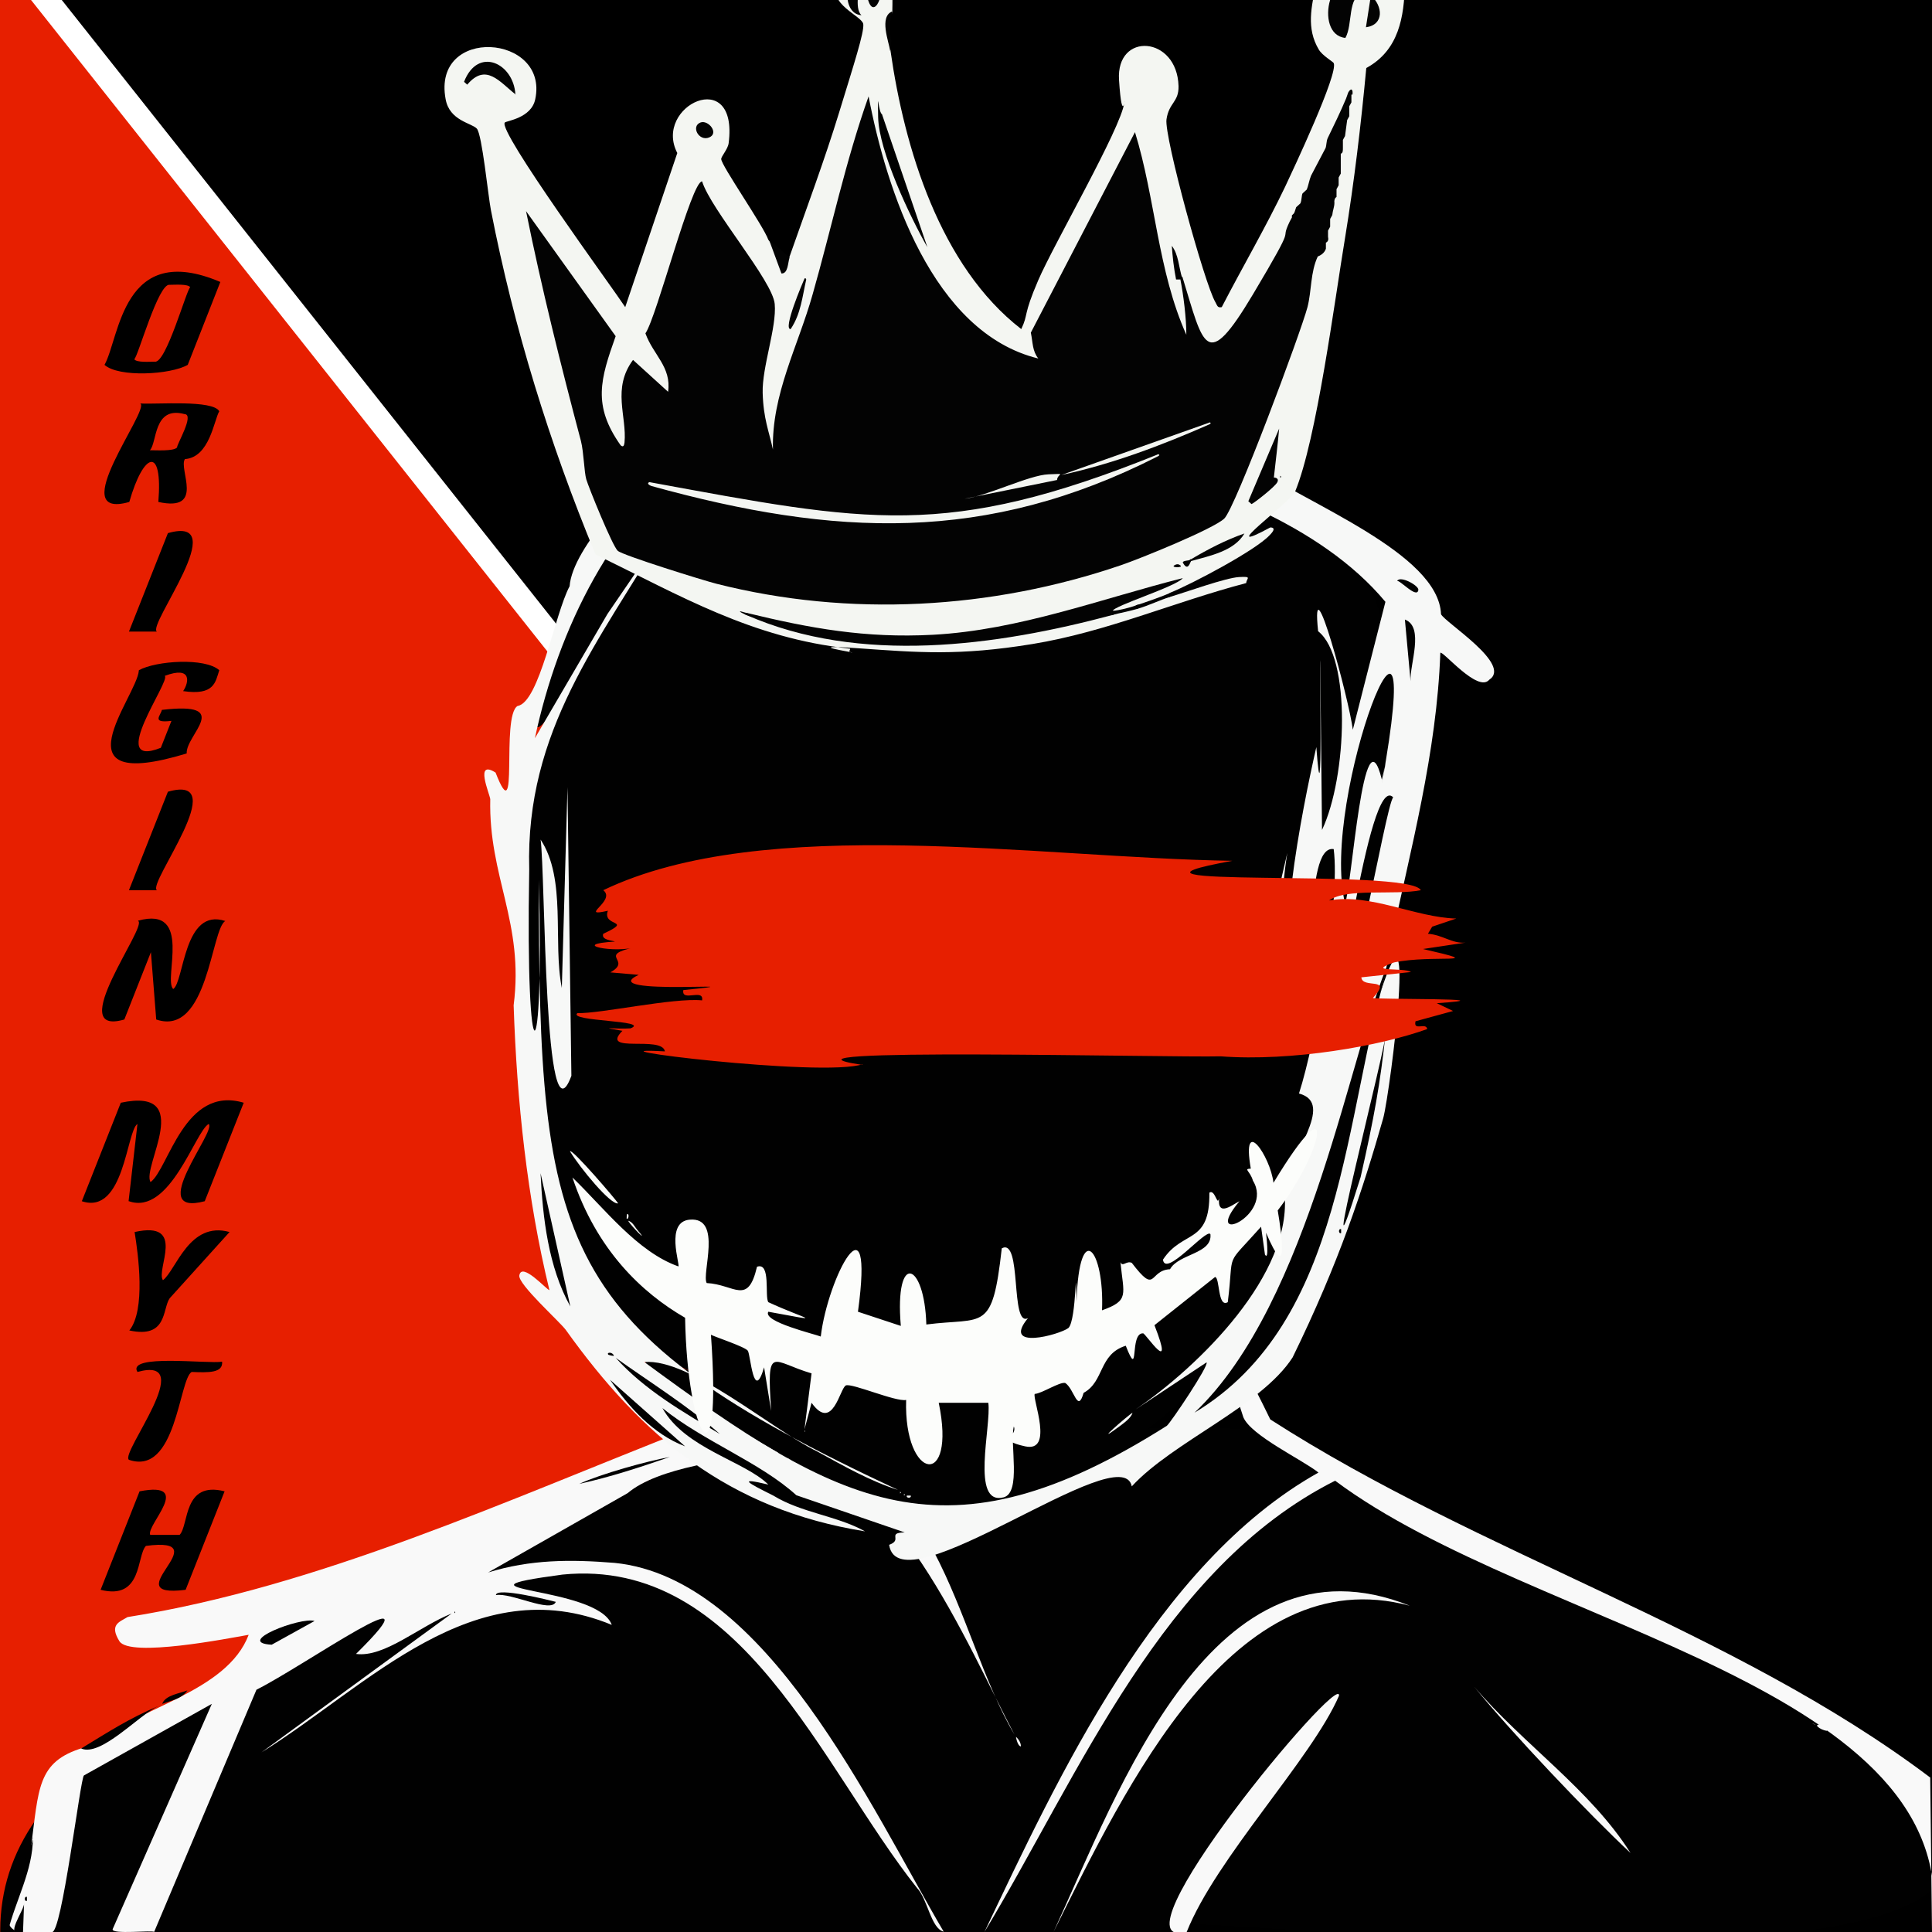 <svg viewBox="0 0 545.4 545.4" height="192.4mm" width="192.4mm" xmlns="http://www.w3.org/2000/svg" id="a"><rect x="0" y="0" width="545.4" height="545.4" fill="#333333" stroke="none"/><defs><style>.n{fill:#010101;}.o{fill:#f4f6f2;}.p{fill:#030303;}.q{stroke:#000;stroke-miterlimit:10;stroke-width:1px;}.r{fill:#fff;}.s{fill:#f9f9f9;}.t{fill:#f7f8f7;}.u{fill:#e71f00;}.v{fill:#fcfdfb;}</style></defs><g id="b"><rect height="550.3" width="550.3" y="0" x="-4.9" class="q"></rect><g id="c"><g id="d"><polygon points="-9.7 581.8 -7.7 -31.9 287.8 353.7 -9.7 581.8" class="u"></polygon><rect transform="translate(-41.4 77.9) rotate(-38.4)" height="361.4" width="6.8" y="-82.3" x="87.7" class="r"></rect><path d="M53,103c-4.9,2.8-19.5,3.6-23.5,0,4.3-7.6,5-35.2,32.7-23.4l-9.2,23.4ZM47.9,80.4c-3.2-.6-9,20.5-10,21,.6,1,4.4.7,5.8.7,3.2.6,9-20.5,10-21-.6-1-4.4-.7-5.8-.7Z"></path><path d="M39.7,113.9c4.5.3,20.4-1.1,22.2,2.2-1.5,2.5-2.7,13-9.7,13.5-1.9,2.8,5.8,15-7.5,12.1,1.3-16.1-4.2-14-8.2,0-18.6,5.3,6-26.1,3.1-27.8h0ZM50,126.3c-.2-.7,5-9.3,2.1-9.4-8.9-2.4-7.7,8.2-9.8,10.2,1.8,0,6.5.3,7.6-.7h0Z"></path><path d="M47.4,150.5c18.6-5.3-6,26.1-3.1,27.8h-7.9l11-27.8Z"></path><path d="M39.2,189.2c4.9-2.7,18.7-3.6,22.7,0-1.1,3.4-1.4,7.2-10.2,5.9,1.7-2.5,2.5-7.2-5.2-4.3,1.9,1.2-16.7,26.5-1.1,20.3l3-7.6c-5.7.7-3.1-1.4-2.7-3.1,20.4-2.4,6.7,7,7,12.3-37.8,11.5-14.1-15.9-13.5-23.4h0Z"></path><path d="M47.4,223.5c18.6-5.3-6,26.1-3.1,27.8h-7.9l11-27.8Z"></path><path d="M39,259.9c15.6-4.3,7,16.6,9.9,19.3,3.1-2,2.9-23.1,14.7-19.2-4,2.2-4.9,32.8-19.5,27.8l-1.5-19-7.5,19c-17.2,5,6.7-26.4,3.9-27.8h0Z"></path><path d="M36.3,339.1l2.5-21.8c-3.1,1.9-3.7,25.8-15.7,21.8l11-27.8c21.2-4.5,5.8,18.2,8.4,22.4,5.1-3.7,9.5-27.4,26.3-22.4l-11,27.8c-17,4.5,3.5-19.9,1.1-21.8-3.8,2.1-10.9,25.9-22.5,21.8h0Z"></path><path d="M36.5,375.6c4.7-5.8,2.5-21.6,1.5-27.8,14.8-3.3,5.9,10.6,8,13.6,3.7-2.8,7.4-16.8,18.8-13.6l-16.9,18.7c-2.1,3-.6,11.4-11.3,9.1h0Z"></path><path d="M54.1,387.3c-3.6,2.1-4.3,29.4-17.7,24.8-2.6-1.8,19.8-29.6,2.4-24.8-3.1-5.2,20-2.2,23.9-2.9.3,3.2-3.8,3.1-8.6,2.9Z"></path><path d="M42.4,433.3h8.3c2.7-2.8.9-15.3,12.7-12.3l-11,27.8c-20.7,2.6,10.2-15.2-11.2-12.4-2.7,2.8-.9,15.4-12.8,12.4l11-27.8c15.5-3,1.8,9.5,3,12.3Z"></path></g></g></g><g id="e"><g id="f"><path d="M511.6,486.5c140.9,87.1-153.1,56.2-176.2,56.7,11.4-21,24.5-40.7,39.3-59.1,2.5-15.5-39.9,53.2-47.3,61.3h-49.6c25.5-46.1,49.8-104.3,99.1-128.4,44.9,22.7,92.2,43.9,134.6,69.5h0Z" class="n"></path><path d="M514.3,487c-.8,1.4-7.3-2.9-7.8-3.7.8-1.7,8.6,1.4,7.8,3.7Z" class="n"></path><path d="M335,545.4c-23,6,43.7-74.2,43-66.7-7.7,17.8-34.7,45.8-43,66.7Z" class="s"></path><path d="M297.4,545.4c18.5-40,44.9-114.4,100.6-92.1-49.8-13.4-80.1,51-100.6,92.1Z" class="s"></path><path d="M416.2,476.2c13.8,16.2,32.7,28.9,44.1,46.9-11.8-11-34-34.4-44.1-46.9h0Z" class="s"></path><path d="M357.7,405.3c0,1.4,19.5,9.2,13.9,11.7-47,26.9-67.9,83.9-94.9,128.4-1.3-.9-257.4,35.9-276.3,6.1-4.9-47.9,44.3-74.3,137.2-108.6,26.8-13.8,61.3-40.5,93-34.5,10,1.2,118.7-10,127.2-3.1Z" class="n"></path><path d="M221.1,411.9c43.4-5.4,48.3,49.3,65.3,77.8-13.2-24.9-34.9-78.2-65.3-77.8h0Z" class="s"></path><path d="M288.2,493c-.8,0-1.3-2-1.4-2.7.8.7,1.4,1.7,1.4,2.7Z" class="s"></path><path d="M512.7,487c-.4-.2-.7-.4-1.1-.5.4.2.8.4,1.1.5Z" class="s"></path><path d="M514.3,487c.3.3,2,1.4,1.4,1.6-1.9-.2-4.3-2.2-1.4-1.6Z" class="s"></path><path d="M545.4,545.4c10.3-69.7-112-85.2-168.5-127.4-48.8,24.6-72,82.6-99,127.4,20.6-43.2,48.4-104,94.3-129.7-4.5-3.6-19-10.4-21.2-15.6-11.3-33.9-4.2-23.7,7.6.6,59.5,38.3,130.6,59.1,186.3,101.1l.5,43.6Z" class="s"></path><path d="M505.3,482.1c.3.2.3.3,0,.5v-.5Z" class="n"></path><path d="M227.2,387.9c5.2,1.5,15,17.1.5,15.2,28.9,8.6-33.5,4-50.5,18.4l-39.4,22.4c12-3.7,23.3-3.7,35.7-2.7,42.9,4.3,72.2,68.9,92.9,104.1-3.6-.9-4.5-9.1-7.5-12.3-26.9-33.8-49.5-93.5-100.1-88.5-36,4.8,9.9,3,13.9,14.2-39-16.1-68.8,17.3-98.9,36l53.7-39.2c-9.1,3.6-19,12.5-27,11.4,25-24.7-14.8,3.5-28.1,10.1l-28.9,68.4c-.2-.6-12.1.8-11.7-.8l28-63.6-36.1,20.2c-1,.5-6.3,45.3-9.1,44.2-23.4,3.2-6.5-11.9-5.5-26.7,2-15.7,2.1-22.5,17-26,12.9-10.8,37.9-14.9,44.1-31.2-5.7,1-33.6,6.5-36.5,1.8s0-5.4,2.3-6.8c54.2-8.6,107-33,159-53.3.7,0,9-1.7,8.7-3.3,8.4-4.9,28.3,4.7,24-6.5-1-1.4-7.2-7.3-.5-5.4h0Z" class="s"></path><path d="M2.2,545.4c-6.5,3.2,8.1-26,7.1-26.7,0,9.4-4.9,17.7-7.1,26.7Z" class="n"></path><path d="M6.5,545.4c-5.9,2,.6-6.4.3-8.2l-.3,8.2Z" class="n"></path><path d="M44.7,481.6c-5.7,2.7-16.2,14.4-21.8,12,7.9-4.8,13.2-8.3,21.8-12Z" class="n"></path><path d="M203.8,399.9c4.5,4-7.7,2.3-8.7,3.3,2.9-1,5.7-2.3,8.7-3.3Z" class="n"></path><path d="M214.7,406.9c3-6.5-9-2-9.8-4.4,8.4-1.5,17.2,0,24.5,4.4-2-.4-14,.5-14.7,0Z" class="n"></path><path d="M156.9,452.2c-1.3,3.3-12.7-2.7-16.9-1.9,0-2.4,15.3,1.5,16.9,1.9Z" class="n"></path><path d="M7.6,536.6c-.8.3-.8-1.4,0-1.1v1.1Z" class="n"></path><path d="M128.3,454.9c.3.2.3.3,0,.5v-.5Z" class="n"></path><path d="M227.8,393.3c8,7.3-.7,6.1-7.1,6,2.4-2.1,6.4-2.2,7.1-6Z" class="n"></path><path d="M52.9,477.2c-1.7,2.5-4.6,2.8-7.1,3.8.8-2.5,5.2-3,7.1-3.8Z" class="n"></path><path d="M67,469.1l3.3-7.6-3.3,7.6Z" class="n"></path><path d="M88.8,457.6l-12.1,6.7c-10.7-.6,8.1-7.9,12.1-6.7Z" class="n"></path><path d="M189.1,411.3c-8.4,2.9-16.9,5.7-25.6,7.6,6.1-2.8,19-6.4,25.6-7.6Z" class="n"></path></g></g><g id="g"><g id="h"><path d="M367.7,129.1c-58.2-23.5-144.1-24.8-188.5,23.7,14.6-53.1,174.4-61.2,188.5-23.7Z" class="t"></path><path d="M367.7,129.1c.8,3.6-8.2,2.6-8.2,3.5l20.2,14.4c-5.3-.8-43.6-28.2-22.4-6.2,24.5,17.3,46.3,30.3,23.5,64.7-.5,9.5-10,51.1-8.9,13.6-4.1-15.9-11.5,101.8-3.1,47,10.7-68.9,9,23.1-.6,43.8,13.2-1.9-10.3,24.8-3.4,32.4-19.8,55.9-46.8,70.9-102,89.1-14.3-2.5-116-61.9-67.7-44.3-53-20.7-45.6-109.8-46.2-157.9,1-11.9,4.6-22.6,10.3-33.2-22.7,36.7,8.4-46.4,21.5-54.1,8.1-5.1-.6,5.3-.5,9.1,43.9-48.7,132.8-47.3,187.5-22h0Z" class="n"></path><path d="M322.5,145.5c23.8,10.6-42-4.1-35.4-9.3-15.6-1.9-44.9,2.2-61,6.8,25.7-23.2,163.3,6.7,96.5,2.5h0Z" class="t"></path><path d="M152.6,237c7.4,11.2,3.4,28.8,6,41.9l1.6-56.7,1.1,81.5c-7.8,21.1-7.3-56.9-8.7-66.8h0Z" class="t"></path><path d="M233.8,148.8c20.8,5.9,61.2-4.1,84.6,10,1.1,8.9-32.1-6.2-42.4-4.4-9.7-2.7-44,1-42.2-5.5h0Z" class="t"></path><path d="M313.8,124.8c-36-3.9-77.3,10.8-110,20.4,28.6-20.7,74.7-22.8,110-20.4Z" class="t"></path><path d="M363.4,240.8c-1.9,11.6-1.6,25.4-8.2,35.4l8.2-35.4Z" class="t"></path><path d="M315.7,402.9c-7.7,5.7,2.7-3.3,4-4.1-.3,1.5-2.8,3.2-4,4.1Z" class="t"></path><path d="M257.1,422.2c.3.8-1.4.8-1.1,0h1.1Z" class="t"></path><path d="M225.3,143.3c.3.2.3.3,0,.5v-.5Z" class="t"></path><path d="M254.1,421.1c.3.2.3.3,0,.5v-.5Z" class="t"></path><path d="M255.2,421.7c.3.2.3.3,0,.5v-.5Z" class="t"></path><path d="M244,432c-11.9-1.1-54.5-21-24-13.6-17.3-2.1-29.4-14.6-40.1-27.2,12,10.7,37.9,21,44.5,29.3l33.2,11.5c-.8,3.6-10.4.7-13.6,0h0Z" class="n"></path><path d="M224,419.5c1,.6-2.6.7-1.6,0s1.5,0,1.6,0Z" class="t"></path><path d="M198.9,127.5c-25.9,18.3-41.3,50-47.9,80.9l20.5-35.1,16.6-24.3c-19,32.2-39.8,57.2-38.7,96.4-1.1,61.7,4.3,58.7,2.7,3,0,103.9,4.7,127,101.4,172.2-7.9-2.5-15.4-6.8-22.7-10.8-13.4-6.5-36-26.4-48.9-25.3,55.3,40.7,85.1,57.5,147.5,18,1.1-.9,12-17.1,11.2-17.9l-20.2,13.4c18.1-12.3,44.6-38.3,42.2-61.3,1-10.5,14.7-25.2,4.1-28,4.8-14.9,11.7-54.2,9.8-69-8.7-1.4-4.6,40-10.3,45-7.4-13.1,1.5-56.7,5.4-73.8,1.9,25.6.9-24.1,1.1-24.5l.5,47.9c7.1-15,8.3-48.8-1.1-56.1-2.2-21.2,8.8,19.5,9.8,27.8l9.2-36.1c-18.3-22-51.5-34-78.9-40.7,15.5,2.1,30.4,7.7,45,13.1-1.6-1.5-13.8-12.1-4.5-11.3,15.8,11.1,53.4,25.1,54.1,42.4,1.2,2.4,20.2,14.2,13.6,18.5-3.2,3.8-13.2-8.4-13.8-7.6-1,28.2-8.4,55.5-14.2,82.8-.8,5.7-2,11.2-3.8,16.7,12.1-40.5,3.9,24.2,1.9,31.8-5.8,20.3-12.5,40.8-25.6,67.6-8.9,13.8-33.8,23.8-45.4,36.4-2.8-14.3-65.7,35.1-68.5,16.5,4-1.4-.8-3.4,4.4-3.5l-30.6-10.5c-10.2-9.3-26.2-15.2-37.8-24.6,6.3,11.4,23.3,15,29.9,21.6-8.8-2.1-6-.6,1.4,3.1,8,4.9,18,5.7,25.9,10.1-38.6-6.2-62.9-26.7-84.5-56.9-1.9-2.5-13.4-12.8-13.1-15.3.6-4.1,7.9,4.2,8.5,4.1-6.3-25.9-9.2-53.4-10.1-80.4,3-23.4-7.1-36.2-6.6-58.2-.2-1.6-4.5-11.3,1.5-7.5,6.8,17.5,1.4-15.9,6.2-18.8,6.2-1,10.5-26,14.7-33.8,1.6-21.8,71.2-74.1,38.2-37.8v-.2Z" class="t"></path><path d="M392.2,271.3c-13.1,43.4-12.2,101.7-55,127.5,32.9-31.1,44.3-104.1,55-127.5Z" class="n"></path><path d="M203.8,126.4c-4,1.1-13.9,10.5-15.3,9.3,4.3-4.1,8.9-9.1,15.3-9.3Z" class="n"></path><path d="M390.1,221.2l1.1-6-1.1,4.9c-5.2-21.1-8.5,30.8-10.4,34.9-7.3-29.9,23.8-107.8,10.4-33.8Z" class="n"></path><path d="M393.3,225.1c-2.1,1.8-13.4,70.2-18.5,69.7,2.2-.6,11.4-77.3,18.5-69.7h0Z" class="n"></path><path d="M384.1,332.3c-14.4,46.2,8.1-40,7.1-40.9-1.6,14.8-3.3,24.1-7.1,40.9Z" class="n"></path><path d="M398.2,192.3l-1.6-17.4c5.6,2.1,1.3,12.7,1.6,17.4Z" class="n"></path><path d="M394.4,164c.9-1.6,6.1,1.3,6,2.5-.3,2.7-5.2-2.8-6-2.5Z" class="n"></path><path d="M378.6,348.1c-.8.3-.8-1.4,0-1.1v1.1Z" class="n"></path><path d="M171.7,382.4c-.5-.7,1.2-.8,1.6.3,0,.2-1.6-.2-1.6-.3Z" class="n"></path><path d="M172.2,389.5l21.2,18.8c-9-3.4-15.9-11.1-21.2-18.8Z" class="n"></path><path d="M152.6,331.2l8.4,37.6c-6.2-11.1-7.8-25.1-8.4-37.6Z" class="n"></path><path d="M203.2,404.8c-10.4-6.2-21.2-12.4-29.4-21.5,9.8,7,20.3,13.5,29.4,21.5Z" class="n"></path></g></g><g id="i"><g id="j"><path d="M174.5,339.7c-2,.6-10.7-9.9-13.6-14.7.6-.8,13.1,13.8,13.6,14.7Z" class="v"></path><path d="M180,347.3c3.5,4.1-1.7-1-2.7-2.7,1.3.3,1.9,1.8,2.7,2.7Z" class="v"></path><path d="M176.9,344s0-1.3.2-1.3c.6,0,.3,1.7-.2,1.3Z" class="v"></path><path d="M227.1,403.8c.2.2.2.3,0,.4v-.4Z" class="v"></path><path d="M303.9,367.3c.8-23.4,7.9-14.5,7.2,2.6,7.8-2.8,6.1-4.3,5.2-13.6.6,1.5,1.7-.5,3.2.2,7.1,9.3,4.7,2.1,10.8,1.8,2.4-4.4,12-4.3,11.4-9.9-1.1-1.8-12.7,12.4-13.4,7.2,5.6-8.5,13.3-4.2,13.1-18.9,1.8-1.3,2.4,5.5,2.9.2-1.2,7.1,3.1,3.5,5.6,2.2-11,13.1,9.9,4.1,3.8-5.8-.8-2.8-2.8-3.3-.6-3.4-2.7-15.4,5.5-3.6,6.4,4,18-29.8,14.4-9.3,1.2,7.8,1.3,7.7,2.9,20.8-3.3,6.3,0,.3,1,8.1-.3,6.2l-1.1-7.9c-10.6,11.9-7.5,6.2-9.4,21.3-2.9,1.7-2.2-7-3.6-7.1l-17.1,13.6c5.9,15.1-2.5,2.3-3.2,2.3-4-.2-.9,13.7-4.9,3.5-7.7,2.4-6,10.1-11.9,13.3-1.7,5.9-2.6-1.1-5.2-2.8-1.7-.3-6.6,3-8.6,3.1-.7,1.4,5.5,16.6-2.7,14.8s-2-2.9-3.2-5.6c-1.2,4.9,2.2,18.7-2.9,20-9.4,2.4-3.4-20.2-4.3-26.7h-14c5.1,24.5-9.9,22-9.2-.8-2.9.6-15.3-4.8-17-4.1s-3.7,13.3-9.7,4.9l-2,7.5,2-15.8c-11.3-3.3-12.7-8.6-11.4,10.6l-2-12.3c-3,10.2-3.8-3.6-4.6-4.7s-9-3.8-10.4-4.5c3.2,44.9-6.7,29.1-7.3-4.8-12.3-7.1-25-19.2-31.8-39.6,9,8.7,18.3,21,29.9,25.1.6-.3-3.9-12.7,3.3-13.2,9.2-.7,3.2,15.3,4.7,17.9,7.9.4,11.6,6.5,14.2-4.6,4-1.4,2.1,8.4,3.2,10,10.6,4.9,16.9,5.8,0,2.7-1.7,2.8,13.1,6.3,14.8,7,2-16.9,15.2-41.5,10.5-7l12.1,4c-1.8-21.2,6.7-18.1,7.2-.4,16.4-2.1,18.6,2.5,21.3-21.5,5.8-3.1,2.3,22.4,7.4,19.7-7.6,9.2,8.9,4.7,11.4,2.8,2.4-2.2,2-22.3,2.3-7.2v-.4Z" class="v"></path></g></g><g id="k"><path d="M243.6,300.4c-11.2,3.9-82.8-5.1-55.9-3.6-.8-4.6-18.5.8-12-5.8-7.7-1.3-1.9-.4,2.3-.7,5.9-2.3-17.8-1.9-15-4.3,6.4.2,27.1-4.4,35.2-3.6.6-3.5-5.9.6-5.3-2.9,26.5-2.7-25.7,1.8-12.6-4.3l-8-.7c6.5-3.6-4.3-4.7,7.3-7.2-5.7,1.9-19.4-.7-6-1.5-.6-.3-4-.4-3.3-2.2,8.8-4.1-.4-1.8,1.3-6.5-8.6,2,2.5-2.8-1.3-5.8,45.5-21.8,122.8-9.1,177.6-8.3-44.6,8.1,50,1.9,53.2,8.3-7.5,1.5-21-.7-25.9,2.9,11.7-2.1,24.3,4.8,35.9,5.1l-6.8,2.3-1.2,2c4.2.3,6.7,2.8,10.6,2.5l-12,1.8c19.7,4.5,2.6,1.5-8.2,3.8-8.2,2.9,2.8,1.3,4.8,2.7l-14,1.5c.3,3.4,9-.4,3.3,5.8-.7.5,40.2,0,18,1.5l4.6,2.2-10.6,2.9c-.7,2.9,3,.2,3.3,2.2-13.3,4.8-38.2,9.2-58.3,7.7-14.1.4-134.5-2.6-101.3,2.4l.3-.2Z" class="u" id="l"></path></g><g id="m"><path d="M396.6-4.7c-.2,9.5-1.7,18.9-10.9,23.9-1.5,16-3.4,32.1-6,48-2.9,17.4-8,56.9-14.1,71.6-1.2,2.9-23.3,18.9-7,10.1,2,0,.2,1.8-.2,2.2-4,4.3-22,13.8-28,16.2-2.1,1.7-6.6,3.5-9.3,3.4-1.6,1.4-4.9,2.2-7,1.7-.6-.5-.9-1.1-.2-1.4l7.7-3.4c-36,11.7-74.5,19.1-111,5.4-2.3-.7-2.3-.5,0,.6,33.5,11.7,68.1,8,101.9-.4l1.5.4c1.7-1.3,4.8-1.9,7-1.7,2.4-1.6,6.4-3.3,9.3-3.4,4.4-1.3,15.7-5.4,19.5-5.6s2.1.3,2,1.7c-20.2,5.3-39.5,13.8-60.3,17.2s-32.3,2.4-49.3,1.2-.2,1.3-1.7,1.2,0-1.1-.7-1.1c-27.6-3-47.5-14.8-71.7-26.6-13-31.4-23-63.8-29.5-97.1-.8-4-2.5-21.5-4-23.1s-7.7-2.2-8.8-8.3c-3.9-20.8,29.2-18.4,25.3,0-1.1,5.4-8.2,6.1-8.6,6.6-2,2.4,30.4,46.6,34,52.1l14.7-43.5c-6.9-13.3,17.3-24.8,14.5-2.8-.2,1.7-2.1,3.7-2.1,4.5,0,1.8,12,19,13.3,22.8,1.9,2.3,3.2,4.8,4.1,7.6,0-1.6.6-2.4,1.8-2.6,4.7-13.4,10-27.6,14.1-41s7.1-22.6,6.8-24.9-10.4-5.8-7-11.4h159.9Z" class="o"></path><path d="M222.9,72.7c-.5,1.4-.4,4.6-2.3,4.5l-3.5-9.5,5.8,5Z" class="p"></path><path d="M210.7,173c18.1,4.4,33.6,7.2,52.6,6.2,24.4-1.3,47.6-10.2,70.6-16-1.8,2.4-19.8,7.9-19.8,9.3,1.1.3,1.1.8,0,1.1-32.9,8.8-71.4,14.1-103.4,0-.5-.2-.5-.3,0-.6h0Z" class="p"></path><path d="M385-2.4c-4.8,1.6-3,9.2-5.2,13.1-9.3-.9-4-23,5.2-13.1Z" class="p"></path><path d="M359.6,134.8s1.6,0,1,1.3-6.8,6.1-7.3,6.2l-.9-.8,8.7-20.5c-.4,4.6-1,9.3-1.5,13.9h0Z" class="p"></path><path d="M145.6,26.7c-4.5-3.5-8.4-9.1-13.7-2.8l-.9-.8c3.9-10.1,14-5.3,14.5,3.6h0Z" class="p"></path><path d="M336.2,157.9c4.7-2.8,9.9-5.5,15.1-7.3-2.9,5-9.8,6.3-15.1,7.8-.5-.2-.5-.3,0-.6h0Z" class="p"></path><path d="M242.6-4.7c.3.3-1.6,7.1.6,9-6-.4-4.4-12.4-.6-9Z" class="p"></path><path d="M227,78.9c.2-.5.4-.5.6,0-1.1,4.8-1.5,9.7-4.4,14-2.3.2,3.4-13.1,3.8-14h0Z" class="p"></path><path d="M247.8-4.6c2.8,2-2.1,13.3-3.4.9.3-1.1,2.8-1.2,3.4-.9Z" class="p"></path><path d="M251.9,3.2c0,3.4,1.7,7.7-.6,11.2-.4-2.7-3.2-9.7.6-11.2Z" class="p"></path><path d="M385.6,7.7l1.4-9c3.4,3,3.8,8.3-1.4,9Z" class="p"></path><path d="M197.7,34.6c2.2-.9,5.4,3,2.5,4.2s-5.2-3.1-2.5-4.2Z" class="p"></path><polygon points="361.4 134.3 361.7 134.6 361.4 134.9 361.4 134.3" class="p"></polygon><path d="M381.5,26.7c0,.7,0,1.5,0,2.2l-.6,1.1c0,.9,0,1.9,0,2.8l-.6,1.1c-.2,1.5-.4,3-.6,4.5l-.6,1.1v2.2c0,.9,0,1.5-.6,1.7v5.6l-.6,1.1c0,.7,0,1.5,0,2.2l-.6,1.1c0,.7,0,1.5,0,2.2-.5.3-.7.9-.6,1.7,0,1.1-.5,2.2-.6,3.4l-.6,1.1c0,.7,0,1.5,0,2.2l-.6,1.1v1.7c.2.9,0,1.4-.6,1.7v1.7c-.3.9-1,1.7-2.3,2.2-2.1,4.5-1.7,9.6-2.9,14.3-1.9,7.2-20.4,56.8-23.5,59.7s-23.4,11.2-29.3,13.2c-36.4,12.4-76.5,14.7-114,5.2-3.6-.9-26.4-8-27.9-9.3s-8.3-18.1-8.9-20.2-.7-7.6-1.5-10.8c-5.7-21.5-11.1-43.1-15.5-64.9l25.3,35.3c-4.3,12.1-6.6,19.5,1.4,30.8.8.7,1,0,1.1-.8.7-7.4-3.6-15.2,2.4-23.3l9.9,9c1-7-4.2-10.4-6.4-16.5,3.2-4.6,13-43,16-42.9,2.5,8,19.9,28,20.5,34.6s-3.6,17.8-3.4,25.1,1.8,10.9,2.9,16c-.4-15.6,7.1-29.2,11.2-43.8,5.3-18.6,9.3-37.6,15.8-55.9,5,26.2,18,66.7,47.9,74-1.7-2.2-1.5-4.4-2.1-7.3l29.4-56.6c5.8,18.8,6.4,39.1,14.5,57.2,0-4.7-.8-11.2-1.7-15.7-.8-.8-.4-1.1.6-.6,6,19.5,6.6,27.2,19.9,4.9s7.1-13.7,10.4-20.6l.6-1.1v-.6l.6-.6c.3-.6.4-1.2.6-1.7l1.2-1.1c.4-.9.3-2.2.6-2.8l1.2-1.1c.4-.9.7-2.7,1.2-3.9,1.4-2.6,2.7-5.2,4.1-7.8.3-.8.2-1.9.6-2.8,1.8-3.7,3.6-7.4,5.2-11.2.2-.6.4-1.1.6-1.7.8-1.4,1.4-.9,1.2.6h-.3Z" class="p"></path><path d="M326.9,128.2c.5.2.5.3,0,.6-48.5,24.7-91.3,22.7-143,8.4-1-.4-1.2-.8-.6-1.1,61.6,11.3,83.7,16.3,143.5-7.8h0Z" class="o"></path><path d="M341.4,119.2c.5.2.5.3,0,.6-13.4,5.9-27.4,11.2-41.8,14.3l41.8-14.8h0Z" class="o"></path><path d="M298.4,135.5l-26.1,5.3c6.2-.7,18.2-6.7,23.7-6.9s2.5-.3,2.4,1.6h0Z" class="o"></path><path d="M330.3,167.4v1.1c-2.9.9-5.9,2.4-9.3,3.4-1.5-.2-1.3-.5,0-1.1,2.7-.9,6.8-2.3,9.3-3.4Z"></path><path d="M251.9,3.2c0-2.6.3-5.3-.6-7.8h120.3c-1.4,6.4-2.9,12.6.7,18.6,1,1.7,4,3.4,4.2,3.8,1.4,2.9-11.5,30.2-13.7,34.9-5.5,11.5-12,22.6-17.9,34-1.3.3-1.3-.6-1.8-1.4-3-5-14.5-46.8-13.8-51.6s3.5-4.8,3.4-9.4c-.4-14.2-17.7-15.4-16.8-1.7s1.9,3.5,1.5,6.4c-1,7.3-19.9,39.9-24.3,50.1s-2.7,9.4-4.8,13.8c-23-17.8-33-51.2-36.9-78.5l.2-2.9c-.6-3.1-.5-5.8.4-8.3h-.1Z"></path><path d="M249,32.3l12.8,37.5c-4.9-8.6-13.7-27.1-13.9-36.7s0-.9,1.2-.8h0Z"></path><path d="M333.8,78.3l-.6.6h-1.2c-.6-3-1-6.5-1.2-9.5,1.9,2.4,2,6.2,2.9,9h.1Z"></path><path d="M321,170.8v1.1c-2.4.7-4.7,1.1-7,1.7v-1.1c2.3-.3,4.8-.9,7-1.7Z"></path><path d="M336.2,157.9v.6c-.2,0-.8,3.1-2.3.3,0-.6,1.8-.5,2.3-.8h0Z"></path><path d="M333.2,159.6c1,.7-2.8.7-1.7,0s1.6,0,1.7,0Z"></path></g></svg>